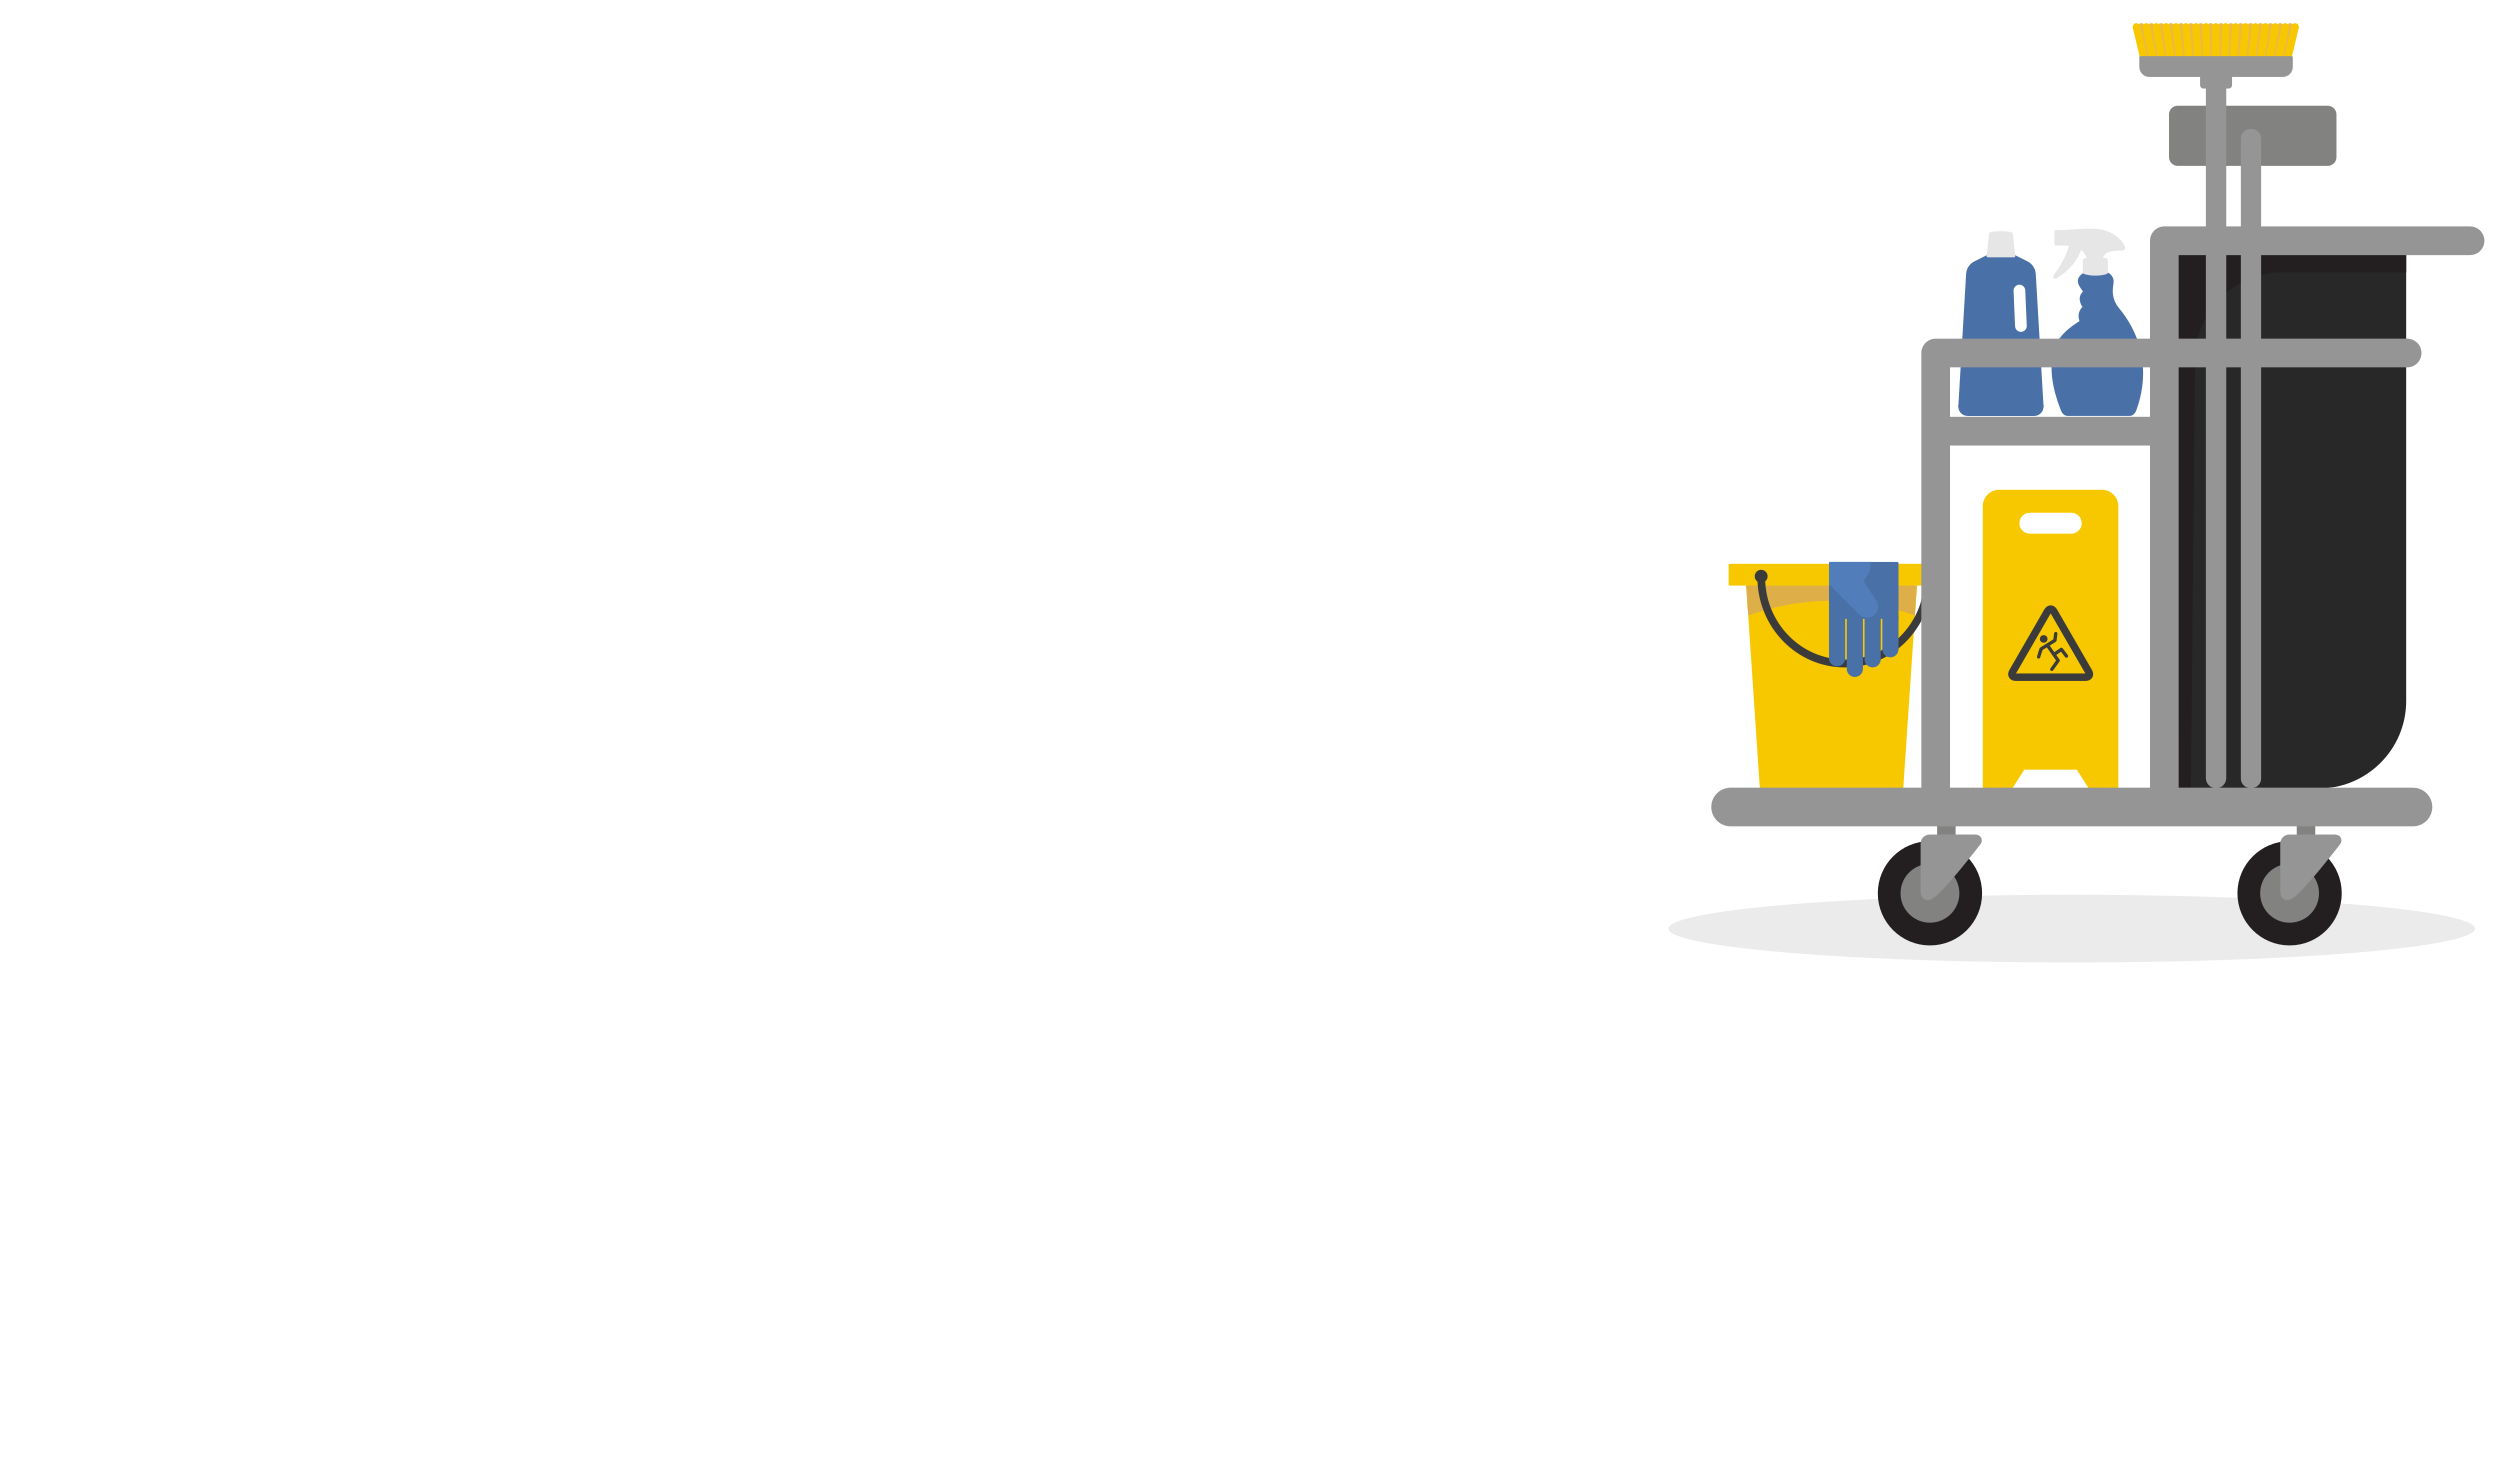 <?xml version="1.0" encoding="utf-8"?>
<!-- Generator: Adobe Illustrator 26.2.1, SVG Export Plug-In . SVG Version: 6.00 Build 0)  -->
<svg version="1.1" xmlns="http://www.w3.org/2000/svg" xmlns:xlink="http://www.w3.org/1999/xlink" x="0px" y="0px" width="600px"
	 height="350px" viewBox="0 0 600 350" style="enable-background:new 0 0 600 350;" xml:space="preserve">
<style type="text/css">
	.st0{fill:#F7C800;stroke:#F7C800;stroke-width:0.599;stroke-linecap:round;stroke-linejoin:round;stroke-miterlimit:10;}
	.st1{fill:#DEAE48;stroke:#DEAE48;stroke-width:0.599;stroke-linecap:round;stroke-linejoin:round;stroke-miterlimit:10;}
	.st2{fill:#3B3B3B;}
	.st3{fill:#4971A8;stroke:#4971A8;stroke-width:0.599;stroke-linecap:round;stroke-linejoin:round;stroke-miterlimit:10;}
	.st4{fill:#517DBA;stroke:#517DBA;stroke-width:0.599;stroke-linecap:round;stroke-linejoin:round;stroke-miterlimit:10;}
	.st5{fill:#F7C800;}
	.st6{fill:none;stroke:#3B3B3B;stroke-width:1.796;stroke-linecap:round;stroke-linejoin:round;stroke-miterlimit:10;}
	.st7{fill:#F7C800;stroke:#3B3B3B;stroke-width:0.811;stroke-linecap:round;stroke-linejoin:round;stroke-miterlimit:10;}
	.st8{fill:none;stroke:#3B3B3B;stroke-width:0.811;stroke-linecap:round;stroke-linejoin:round;stroke-miterlimit:10;}
	.st9{fill:#282828;}
	.st10{fill:#231F20;}
	.st11{fill:none;stroke:#3B3B3B;stroke-width:0.599;stroke-linecap:round;stroke-linejoin:round;stroke-miterlimit:10;}
	.st12{fill:#E6E6E6;stroke:#E6E6E6;stroke-width:0.599;stroke-linecap:round;stroke-linejoin:round;stroke-miterlimit:10;}
	.st13{fill:#828281;stroke:#828281;stroke-width:0.599;stroke-linecap:round;stroke-linejoin:round;stroke-miterlimit:10;}
	.st14{fill:none;stroke:#EBB74B;stroke-width:1.796;stroke-linecap:round;stroke-linejoin:round;stroke-miterlimit:10;}
	.st15{fill:none;stroke:#F7C800;stroke-width:1.796;stroke-linecap:round;stroke-linejoin:round;stroke-miterlimit:10;}
	.st16{fill:#959595;stroke:#959595;stroke-width:0.599;stroke-linecap:round;stroke-linejoin:round;stroke-miterlimit:10;}
	.st17{fill:#959595;stroke:#959595;stroke-width:0.603;stroke-linecap:round;stroke-linejoin:round;stroke-miterlimit:10;}
	.st18{fill:#959595;stroke:#959595;stroke-width:0.578;stroke-linecap:round;stroke-linejoin:round;stroke-miterlimit:10;}
	.st19{opacity:0.1;fill:#3B3B3B;enable-background:new    ;}
	.st20{fill:#828281;}
	.st21{fill:#959595;stroke:#959595;stroke-width:2.041;stroke-linecap:round;stroke-linejoin:round;stroke-miterlimit:10;}
	.st22{fill:none;stroke:#959595;stroke-width:6.885;stroke-linecap:round;stroke-linejoin:round;stroke-miterlimit:10;}
	.st23{fill:none;stroke:#959595;stroke-width:9.28;stroke-linecap:round;stroke-linejoin:round;stroke-miterlimit:10;}
	.st24{display:none;}
	.st25{display:inline;}
	.st26{fill:#F5CA9D;}
	.st27{fill:#E6E6E6;}
	.st28{fill:#FFE3A9;}
	.st29{fill:#959595;}
	.st30{fill:#D1AA88;}
	.st31{fill:#263350;}
	.st32{fill:#263F61;}
	.st33{fill:none;stroke:#3B3B3B;stroke-width:0.582;stroke-linecap:round;stroke-linejoin:round;stroke-miterlimit:10;}
	.st34{fill:#4971A8;stroke:#4971A8;stroke-width:0.582;stroke-linecap:round;stroke-linejoin:round;stroke-miterlimit:10;}
	.st35{fill:#E6E6E6;stroke:#E6E6E6;stroke-width:0.582;stroke-linecap:round;stroke-linejoin:round;stroke-miterlimit:10;}
</style>
<g id="trolley_00000035517082674674831860000004959764465881864843_">
	<g id="trolley">
		<g>
			<g>
				<polygon class="st0" points="456.503,188.895 422.642,188.895 419.37,140.247 459.775,140.247 				"/>
				<g>
					<path class="st1" d="M459.3,147.318l0.476-7.07h-40.406l0.476,7.07
						c6.159-2.226,12.801-3.442,19.727-3.442S453.141,145.091,459.3,147.318z"/>
				</g>
			</g>
			<g>
				<rect x="415.166" y="135.612" class="st0" width="48.814" height="4.636"/>
			</g>
			<g>
				<path class="st2" d="M421.784,138.622c0,11.89,9.409,21.561,20.969,21.561
					c10.926,0,19.926-8.635,20.882-19.618h-1.851c-0.949,9.936-9.121,17.722-19.03,17.722
					c-10.543,0-19.122-8.821-19.122-19.664H421.784z"/>
			</g>
			<circle class="st2" cx="422.682" cy="138.304" r="1.549"/>
			<g>
				<g>
					<g>
						<g>
							<rect x="439.257" y="135.162" class="st3" width="16.083" height="13.073"/>
						</g>
					</g>
				</g>
				<g>
					<g>
						<g>
							<path class="st3" d="M440.898,159.618L440.898,159.618c-0.906,0-1.641-0.735-1.641-1.641v-9.742h3.282
								v9.742C442.539,158.883,441.804,159.618,440.898,159.618z"/>
						</g>
					</g>
				</g>
				<g>
					<g>
						<g>
							<path class="st3" d="M445.165,162.173L445.165,162.173c-0.906,0-1.641-0.735-1.641-1.641v-12.297h3.282
								v12.297C446.806,161.439,446.071,162.173,445.165,162.173z"/>
						</g>
					</g>
				</g>
				<g>
					<g>
						<g>
							<path class="st3" d="M449.432,159.877L449.432,159.877c-0.906,0-1.641-0.735-1.641-1.641V148.235h3.282
								v10.001C451.073,159.143,450.338,159.877,449.432,159.877z"/>
						</g>
					</g>
				</g>
				<g>
					<g>
						<g>
							<path class="st3" d="M453.699,157.463L453.699,157.463c-0.906,0-1.641-0.735-1.641-1.641v-7.586H455.34
								v7.586C455.34,156.728,454.605,157.463,453.699,157.463z"/>
						</g>
					</g>
				</g>
				<g>
					<g>
						<g>
							<path class="st4" d="M449.765,147.242L449.765,147.242c-0.924,0.924-2.422,0.924-3.347,0l-7.161-7.161
								l4.918-4.918l5.59,8.732C450.689,144.819,450.689,146.317,449.765,147.242z"/>
						</g>
					</g>
				</g>
				<g>
					<g>
						<g>
							<path class="st4" d="M439.257,140.08h4.813c2.524,0,4.57-2.046,4.57-4.57v-0.348h-9.383V140.08z"
								/>
						</g>
					</g>
				</g>
			</g>
		</g>
		<g>
			<path class="st0" d="M504.504,117.85h-24.746c-1.976,0-3.592,1.616-3.592,3.592v67.452h6.648
				l2.844-4.465h12.946l2.844,4.465h6.648v-67.452C508.096,119.467,506.479,117.85,504.504,117.85z
				 M497.108,128.377h-9.953c-1.543,0-2.806-1.263-2.806-2.806s1.263-2.806,2.806-2.806h9.953
				c1.543,0,2.806,1.263,2.806,2.806S498.651,128.377,497.108,128.377z"/>
			<g>
				<path class="st5" d="M493.657,162.527c-0.823,0-2.17,0-2.993,0h-6.883c-0.823,0-1.16-0.583-0.748-1.296
					l3.442-5.961c0.412-0.713,1.085-1.879,1.497-2.592l3.442-5.961c0.412-0.713,1.085-0.713,1.497,0
					l3.442,5.961c0.412,0.713,1.085,1.879,1.497,2.592l3.442,5.961
					c0.412,0.713,0.075,1.296-0.748,1.296H493.657z"/>
				<path class="st6" d="M493.657,162.527c-0.823,0-2.17,0-2.993,0h-6.883c-0.823,0-1.16-0.583-0.748-1.296
					l3.442-5.961c0.412-0.713,1.085-1.879,1.497-2.592l3.442-5.961c0.412-0.713,1.085-0.713,1.497,0
					l3.442,5.961c0.412,0.713,1.085,1.879,1.497,2.592l3.442,5.961
					c0.412,0.713,0.075,1.296-0.748,1.296H493.657z"/>
			</g>
			<g>
				<circle class="st2" cx="490.485" cy="153.344" r="0.912"/>
				<path class="st7" d="M489.271,157.661c0-0.085,0.609-1.927,0.609-1.927l3.296-2.045l0.203-1.623"/>
				<polyline class="st8" points="495.948,157.458 494.731,155.852 493.024,157.035 				"/>
				<polyline class="st8" points="492.432,160.636 493.953,158.523 491.383,154.869 				"/>
			</g>
		</g>
		<path class="st9" d="M556.529,189.235h-35.692V59.379h56.646v108.902
			C577.483,179.806,568.054,189.235,556.529,189.235z"/>
		<g>
			<path class="st10" d="M547.782,65.37h29.701v-5.991h-56.646v129.856h4.989L526.828,86.324
				C526.828,74.799,536.257,65.37,547.782,65.37z"/>
		</g>
		<g>
			<path class="st11" d="M512.605,92.467"/>
			<path class="st3" d="M500.185,65.755c-2.927,1.801,0.497,3.928-0.011,4.382
				c-1.685,1.507,0.012,3.589,0.011,3.585c0,0-1.696,1.203-0.733,3.464
				c-2.207,1.352-4.926,3.365-5.941,6.101c-2.223,5.993,0.573,12.983,1.435,15.22
				c0.227,0.589,0.723,1.025,1.354,1.025h14.732c0.653,0,1.147-0.468,1.369-1.082
				c0.788-2.179,4.982-13.363-4.109-24.363c-1.837-2.223-1.612-4.476-1.351-6.08
				c0.297-1.831-1.343-2.377-1.343-2.377"/>
			<path class="st12" d="M501.197,62.229c-0.901-3.828-5.179-3.603-5.179-3.603v-3.153
				c0,0,4.729-0.45,7.43-0.22c2.533,0.216,5.192,1.742,6.306,4.048
				c0.657,1.36-4.954-0.676-5.404,2.927"/>
			<path class="st12" d="M496.91,58.692c-0.749,3.394-2.806,6.098-3.761,7.492
				c-0.162,0.237,0.05,0.558,0.273,0.412c1.472-0.96,4.613-3.115,5.851-6.971"/>
			<path class="st12" d="M505.589,65.425c0,0-0.676,0.426-2.779,0.426c-1.725,0-2.626-0.426-2.626-0.426
				v-2.858c0-0.186,0.151-0.337,0.337-0.337h4.73c0.186,0,0.337,0.151,0.337,0.337V65.425z"/>
			<polyline class="st12" points="496.018,55.473 493.374,55.473 493.374,58.626 496.018,58.626 			"/>
		</g>
		<g>
			<path class="st3" d="M490.148,97.477l-1.866-31.728c-0.069-1.172-0.759-2.218-1.809-2.744l-3.1-1.55
				h-6.296l-3.1,1.55c-1.05,0.525-1.74,1.571-1.809,2.744l-1.866,31.728H490.148z M485.091,79.943
				c-0.936,0.04-1.734-0.694-1.774-1.63l-0.36-8.509c-0.04-0.936,0.694-1.734,1.63-1.774h0
				c0.936-0.04,1.734,0.694,1.774,1.63l0.36,8.509C486.761,79.105,486.027,79.903,485.091,79.943z"/>
		</g>
		<path class="st3" d="M470.301,97.477c-0.066,1.116,0.821,2.057,1.939,2.057h15.968
			c1.118,0,2.005-0.941,1.939-2.057H470.301z"/>
		<path class="st12" d="M483.373,61.455l-0.6-5.397c0,0-0.588-0.272-2.603-0.272
			c-1.789,0-2.494,0.272-2.494,0.272l-0.6,5.397H483.373z"/>
		<g>
			<path class="st13" d="M522.658,39.515h35.996c0.988,0,1.796-0.808,1.796-1.796V27.466
				c0-0.988-0.808-1.796-1.796-1.796h-35.996c-0.988,0-1.796,0.808-1.796,1.796v10.253
				C520.862,38.707,521.671,39.515,522.658,39.515z"/>
			<g>
				<line class="st14" x1="515.687" y1="13.794" x2="513.941" y2="6.46"/>
				<line class="st14" x1="517.841" y1="13.794" x2="516.313" y2="6.46"/>
				<line class="st14" x1="519.995" y1="13.794" x2="518.686" y2="6.46"/>
				<line class="st14" x1="522.149" y1="13.794" x2="521.058" y2="6.46"/>
				<line class="st14" x1="524.303" y1="13.794" x2="523.43" y2="6.46"/>
				<line class="st14" x1="526.458" y1="13.794" x2="525.803" y2="6.46"/>
				<line class="st14" x1="528.612" y1="13.794" x2="528.175" y2="6.46"/>
				<line class="st14" x1="530.766" y1="13.794" x2="530.548" y2="6.46"/>
				<line class="st14" x1="532.811" y1="13.794" x2="533.029" y2="6.46"/>
				<line class="st14" x1="534.965" y1="13.794" x2="535.402" y2="6.46"/>
				<line class="st14" x1="537.119" y1="13.794" x2="537.774" y2="6.46"/>
				<line class="st14" x1="539.273" y1="13.794" x2="540.146" y2="6.46"/>
				<line class="st14" x1="541.427" y1="13.794" x2="542.519" y2="6.46"/>
				<line class="st14" x1="543.582" y1="13.794" x2="544.891" y2="6.46"/>
				<line class="st14" x1="545.736" y1="13.794" x2="547.264" y2="6.46"/>
				<line class="st14" x1="547.89" y1="13.794" x2="549.636" y2="6.46"/>
			</g>
			<g>
				<line class="st15" x1="514.489" y1="13.794" x2="512.743" y2="6.46"/>
				<line class="st15" x1="516.651" y1="13.794" x2="515.123" y2="6.46"/>
				<line class="st15" x1="518.814" y1="13.794" x2="517.504" y2="6.46"/>
				<line class="st15" x1="520.976" y1="13.794" x2="519.885" y2="6.46"/>
				<line class="st15" x1="523.139" y1="13.794" x2="522.265" y2="6.46"/>
				<line class="st15" x1="525.301" y1="13.794" x2="524.646" y2="6.46"/>
				<line class="st15" x1="527.463" y1="13.794" x2="527.027" y2="6.46"/>
				<line class="st15" x1="529.626" y1="13.794" x2="529.408" y2="6.46"/>
				<line class="st15" x1="531.788" y1="13.794" x2="531.788" y2="6.46"/>
				<line class="st15" x1="533.951" y1="13.794" x2="534.169" y2="6.46"/>
				<line class="st15" x1="536.113" y1="13.794" x2="536.55" y2="6.46"/>
				<line class="st15" x1="538.276" y1="13.794" x2="538.931" y2="6.46"/>
				<line class="st15" x1="540.438" y1="13.794" x2="541.311" y2="6.46"/>
				<line class="st15" x1="542.601" y1="13.794" x2="543.692" y2="6.46"/>
				<line class="st15" x1="544.763" y1="13.794" x2="546.073" y2="6.46"/>
				<line class="st15" x1="546.925" y1="13.794" x2="548.453" y2="6.46"/>
				<line class="st15" x1="549.088" y1="13.794" x2="550.834" y2="6.46"/>
			</g>
			<path class="st16" d="M528.317,20.441c0,0.28,0.228,0.508,0.508,0.508h6.059
				c0.28,0,0.508-0.228,0.508-0.508v-2.019h-7.075V20.441z"/>
			<path class="st17" d="M529.712,186.722c0,1.198,0.961,2.172,2.143,2.172c1.182,0,2.143-0.975,2.143-2.172
				V19.158h-4.286V186.722z"/>
			<path class="st16" d="M515.833,18.169h32.043c1.158,0,2.096-0.938,2.096-2.096v-2.302h-36.236v2.302
				C513.737,17.231,514.676,18.169,515.833,18.169z"/>
			<path class="st18" d="M540.237,31.229c-1.182,0-2.143,0.896-2.143,1.997v6.549l0,0v147.105
				c0,1.111,0.961,2.015,2.143,2.015s2.143-0.904,2.143-2.015v-11.003V39.775v-6.549
				C542.38,32.125,541.418,31.229,540.237,31.229z"/>
		</g>
		<ellipse class="st19" cx="497.228" cy="222.872" rx="96.779" ry="8.128"/>
		<rect x="551.221" y="197.426" class="st20" width="4.44" height="3.619"/>
		<circle class="st10" cx="549.5" cy="214.389" r="12.515"/>
		<circle class="st20" cx="549.5" cy="214.389" r="7.061"/>
		<g>
			<path class="st21" d="M560.695,202.151c0.442-0.463,0.264-0.843-0.394-0.843h-10.826
				c-0.659,0-1.197,0.511-1.197,1.136v11.598c0,0.625,0.324,1.278,1.222,0.805
				C551.844,213.616,560.695,202.151,560.695,202.151z"/>
		</g>
		<rect x="464.91" y="197.426" class="st20" width="4.44" height="3.619"/>
		<circle class="st10" cx="463.189" cy="214.389" r="12.515"/>
		<polyline class="st22" points="592.813,57.782 519.44,57.782 519.44,192.587 		"/>
		<polyline class="st22" points="577.713,84.723 464.561,84.723 464.561,193.086 		"/>
		<line class="st22" x1="518.044" y1="103.482" x2="466.157" y2="103.482"/>
		<line class="st23" x1="415.346" y1="193.684" x2="579.11" y2="193.684"/>
		<circle class="st20" cx="463.189" cy="214.389" r="7.061"/>
		<g>
			<path class="st21" d="M474.384,202.151c0.442-0.463,0.264-0.843-0.394-0.843h-10.826
				c-0.659,0-1.197,0.511-1.197,1.136v11.598c0,0.625,0.324,1.278,1.222,0.805
				C465.534,213.616,474.384,202.151,474.384,202.151z"/>
		</g>
	</g>
</g>
<g id="cleaner_00000111164762097828664780000013581120049525278887_" class="st24">
	<g id="cleaner_00000013873011207326803060000003117447369644708779_" class="st25">
		<path class="st26" d="M329.53,168.918L329.53,168.918c2.849,1.607,6.462,0.6,8.069-2.25l8.266-14.658
			l-10.318-5.819l-8.266,14.658C325.674,163.699,326.681,167.311,329.53,168.918z"/>
		<g>
			<g>
				<g>
					<g>
						<path class="st26" d="M329.431,170.392c-8.315-3.786-17.664-10.17-17.664-10.17l5.706-2.32
							l19.912,4.634l0.124,4.252C335.356,171.556,332.49,171.785,329.431,170.392z"/>
					</g>
				</g>
			</g>
		</g>
		<path class="st5" d="M314.363,153.654l9.943,4.606l-5.382,8.252c0,0-7.989-6.115-7.855-6.253
			C311.202,160.12,314.363,153.654,314.363,153.654z"/>
		<path class="st27" d="M356.715,120.023c3.499,1.964,4.743,6.393,2.778,9.892l-12.727,22.64l-12.671-7.114
			l12.727-22.64C348.787,119.303,353.216,118.059,356.715,120.023z"/>
		<path class="st5" d="M315.54,146.994c-0.376-0.524-1.113-0.646-1.637-0.27l-0.254,0.181
			c-0.524,0.376-0.646,1.113-0.27,1.637l1.791,2.497c0.103,0.143,0.235,0.25,0.38,0.331
			c-0.284,1.442-0.387,3.034-0.387,3.034l3.808,2.114c-0.451-1.613,0.703-4.143-1.518-6.902
			C316.532,148.343,315.54,146.994,315.54,146.994z"/>
		<g>
			<path d="M321.173,157.973c0.526,0.814,0.176,1.622-0.777,1.796l-7.235,1.322
				c-0.953,0.174-2.163-0.349-2.688-1.163l-10.357-16.035c-0.526-0.814-0.176-1.622,0.777-1.796
				l7.235-1.322c0.953-0.174,2.163,0.349,2.688,1.163L321.173,157.973z"/>
		</g>
		<path class="st5" d="M308.885,148.147l-4.542,2.53c-0.734,0.409-1.669,0.143-2.078-0.591v-0
			c-0.419-0.751-0.146-1.709,0.605-2.127l4.478-2.494c0.751-0.419,1.709-0.146,2.127,0.605l0,0
			C309.885,146.803,309.619,147.738,308.885,148.147z"/>
		<path class="st5" d="M310.935,151.104l-5.51,2.173c-0.781,0.308-1.673-0.079-1.981-0.86l0,0
			c-0.316-0.8,0.081-1.713,0.881-2.029l5.442-2.147c0.8-0.316,1.713,0.081,2.029,0.881l0,0
			C312.103,149.904,311.716,150.796,310.935,151.104z"/>
		<path class="st5" d="M312.279,154.168l-5.877,1.8c-0.803,0.246-1.662-0.21-1.908-1.013l0,0
			c-0.252-0.823,0.215-1.702,1.038-1.953l5.807-1.778c0.823-0.252,1.702,0.215,1.953,1.038l0,0
			C313.539,153.064,313.083,153.922,312.279,154.168z"/>
		<path class="st5" d="M312.226,157.406l-3.835,1.174c-0.803,0.246-1.662-0.21-1.908-1.013v-0
			c-0.252-0.822,0.215-1.702,1.038-1.953l3.765-1.153c0.823-0.252,1.702,0.215,1.953,1.038v0
			C313.485,156.302,313.029,157.16,312.226,157.406z"/>
		<ellipse class="st27" cx="379.45" cy="340.315" rx="58.084" ry="7.509"/>
		
			<ellipse transform="matrix(0.59 -0.808 0.808 0.59 105.278 337.707)" class="st28" cx="384.985" cy="65.247" rx="10.245" ry="10.245"/>
		<circle class="st29" cx="380.329" cy="67.8" r="6.234"/>
		<g>
			<g>
				<g>
					<g>
						<path class="st27" d="M340.317,144.841v55.688h46.968c0,0-3.167-24.253,9.701-48.836l1.272-30.68
							l-7.554-4.281l-4.705-2.677l-4.016-2.279h-19.349l-13.902,8.734
							C348.733,120.508,340.317,142.216,340.317,144.841z"/>
					</g>
				</g>
			</g>
		</g>
		<g>
			<g>
				<g>
					<g>
						<path class="st26" d="M362.634,111.77c0,0-0.578,3.464,6.511,3.464s12.717-3.464,12.717-3.464V89.359
							h-19.227V111.77z"/>
					</g>
				</g>
			</g>
		</g>
		<g>
			<g>
				<g>
					<g>
						<path class="st30" d="M362.622,109.678v-9.913h17.417C380.039,99.765,378.676,109.678,362.622,109.678z"
							/>
					</g>
				</g>
			</g>
		</g>
		<g>
			<g>
				<path class="st26" d="M350.586,74.161l0.009,18.251c0.003,5.361,2.974,10.381,7.834,12.64
					c11.097,5.165,22.87-5.205,22.87-5.205l-0.007-14.919l3.588-0.002l-0.005-10.782
					c-0.005-9.572-7.547-17.34-16.836-17.335l-0.633,0c-6.25,0.003-11.711,3.533-14.603,8.756
					C351.388,68.092,350.584,71.029,350.586,74.161z"/>
			</g>
		</g>
		<g>
			<g>
				<path class="st28" d="M367.418,56.811h0.631c9.292,0,16.829,7.768,16.829,17.344v9.819
					c-2.75,0.83-6.002,0.548-6.002,0.548s-0.492-3.761-7.14-9.602
					c-4.703-4.127-9.433-6.437-18.927-9.363C355.702,60.334,361.165,56.811,367.418,56.811z"/>
			</g>
		</g>
		<g>
			<g>
				<path class="st26" d="M382.142,78.555h0.102c1.822,0,3.299,1.477,3.299,3.299v6.616
					c0,1.822-1.477,3.299-3.299,3.299h-3.439v-9.876C378.805,80.049,380.299,78.555,382.142,78.555z"/>
			</g>
		</g>
		<g>
			<polygon class="st28" points="376.772,96.758 374.739,75.49 378.31,82.489 378.805,84.197 			"/>
		</g>
		<g>
			<g>
				<g>
					<g>
						<g>
							<g>
								<g>
									<g>
										<g>
											<g>
												<path class="st30" d="M353.521,86.398l1.227,0.254l-0.162,1.144
													c-0.074,0.529,0.035,1.24,0.334,1.628c0.251,0.325,0.893,0.321,1.255,0.324l-0.017,1.679
													c-0.8-0.008-1.624-0.294-2.158-0.986c-0.586-0.759-0.783-1.888-0.64-2.899
													L353.521,86.398z"/>
											</g>
										</g>
									</g>
								</g>
							</g>
						</g>
					</g>
				</g>
			</g>
		</g>
		
			<rect x="393.835" y="146.933" transform="matrix(0.99 -0.14 0.14 0.99 -18.564 57.645)" class="st26" width="12.617" height="27.487"/>
		<path class="st27" d="M387.409,129.013l4.751,28.604l14.538-3.751l-4.579-27.637
			c-0.769-4.055-4.678-6.732-8.747-5.964C389.304,121.035,386.641,124.945,387.409,129.013z"/>
		<path class="st28" d="M372.242,81.651c-0.655-17.348-16.816-24.831-16.816-24.831
			s-6.5,1.747-9.15,10.32C359.022,73.393,372.242,81.651,372.242,81.651z"/>
		<path class="st31" d="M340.317,200.529c0,79.722,54.676,128.723,54.676,128.723l13.324-3.025
			l-46.856-125.697H340.317z"/>
		<path d="M394.191,329.433l14.126-3.207l3.243,10.687l-25.97,5.897
			C384.34,336.765,388.146,330.806,394.191,329.433z"/>
		<g>
			<path class="st32" d="M387.264,200.529c15.962,31.863,4.922,51.18-1.167,81.699
				c-8.335,41.779-13.052,49.442-13.052,49.442h-12.748V200.529H387.264z"/>
		</g>
		<path class="st31" d="M383.901,211.219h3.384v-10.69h-12.006v2.068
			C375.279,207.359,379.139,211.219,383.901,211.219z"/>
		<g>
			<path d="M358.734,331.67h14.486l-3.045,11.14h-22.79
				C347.504,336.638,352.535,331.67,358.734,331.67z"/>
		</g>
		<path class="st32" d="M370.687,144.29h-30.37v56.239h39.722V153.642
			C380.039,148.477,375.852,144.29,370.687,144.29z"/>
		<polygon class="st32" points="362.622,145.408 367.65,147.93 389.611,116.11 384.877,113.417 		"/>
		<polygon class="st32" points="345.344,144.652 341.331,144.652 349.788,119.846 354.745,116.731 		"/>
		<path class="st31" d="M361.443,187.699h-13.42c-4.255,0-7.705-3.45-7.705-7.705v-25.635h28.831v25.635
			C369.148,184.249,365.698,187.699,361.443,187.699z"/>
		<g>
			<path class="st33" d="M374.738,192.733"/>
			<path class="st34" d="M355.143,171.839c-2.156,2.554,1.654,3.477,1.323,4.051
				c-1.098,1.905,1.103,3.311,1.101,3.308c0,0-1.201,1.627,0.376,3.423
				c-1.627,1.92-3.526,4.607-3.632,7.442c-0.23,6.212,4.478,11.817,5.955,13.621
				c0.389,0.475,0.979,0.727,1.562,0.535l13.606-4.481c0.603-0.199,0.917-0.781,0.935-1.416
				c0.065-2.253,0.537-13.857-11.205-21.253c-2.373-1.494-2.85-3.644-3.097-5.205
				c-0.282-1.781-1.964-1.787-1.964-1.787"/>
			<path class="st35" d="M355.005,168.274c-1.996-3.262-5.879-1.752-5.879-1.752l-0.959-2.912
				c0,0,4.231-1.854,6.796-2.463c2.405-0.571,5.325,0.03,7.056,1.821
				c1.021,1.056-4.781,0.883-4.101,4.348"/>
			<path class="st35" d="M349.97,166.311c0.34,3.363-0.737,6.486-1.195,8.064
				c-0.078,0.268,0.216,0.5,0.378,0.297c1.068-1.334,3.313-4.281,3.284-8.218"/>
			<path class="st35" d="M360.034,169.89c0,0-0.494,0.599-2.437,1.239c-1.593,0.525-2.555,0.405-2.555,0.405
				l-0.869-2.64c-0.057-0.172,0.037-0.358,0.209-0.414l4.368-1.439
				c0.172-0.057,0.358,0.037,0.414,0.209L360.034,169.89z"/>
			<polyline class="st35" points="348.167,163.61 345.725,164.414 346.684,167.326 349.126,166.522 			"/>
		</g>
		<path class="st26" d="M402.731,178.967c-17.229-1.217-39.075,0.445-39.075,0.445l-0.948-7.181l39.974-4.108
			c2.275-0.174,4.411,1.157,5.307,3.308l0,0C409.55,175.176,406.697,179.248,402.731,178.967z"/>
		<path class="st5" d="M367.623,171.961l12.704-2.614l0.685,11.641c0,0-11.906-0.198-11.877-0.424
			C369.165,180.339,367.623,171.961,367.623,171.961z"/>
		<path class="st5" d="M354.348,180.554l8.439-8.534c1.838-1.859,4.836-1.876,6.695-0.038l1.347,1.332
			c1.861,1.84,1.878,4.84,0.038,6.701l-5.107,5.165c-1.838,1.859-4.836,1.876-6.695,0.038
			L354.348,180.554z"/>
	</g>
</g>
</svg>
